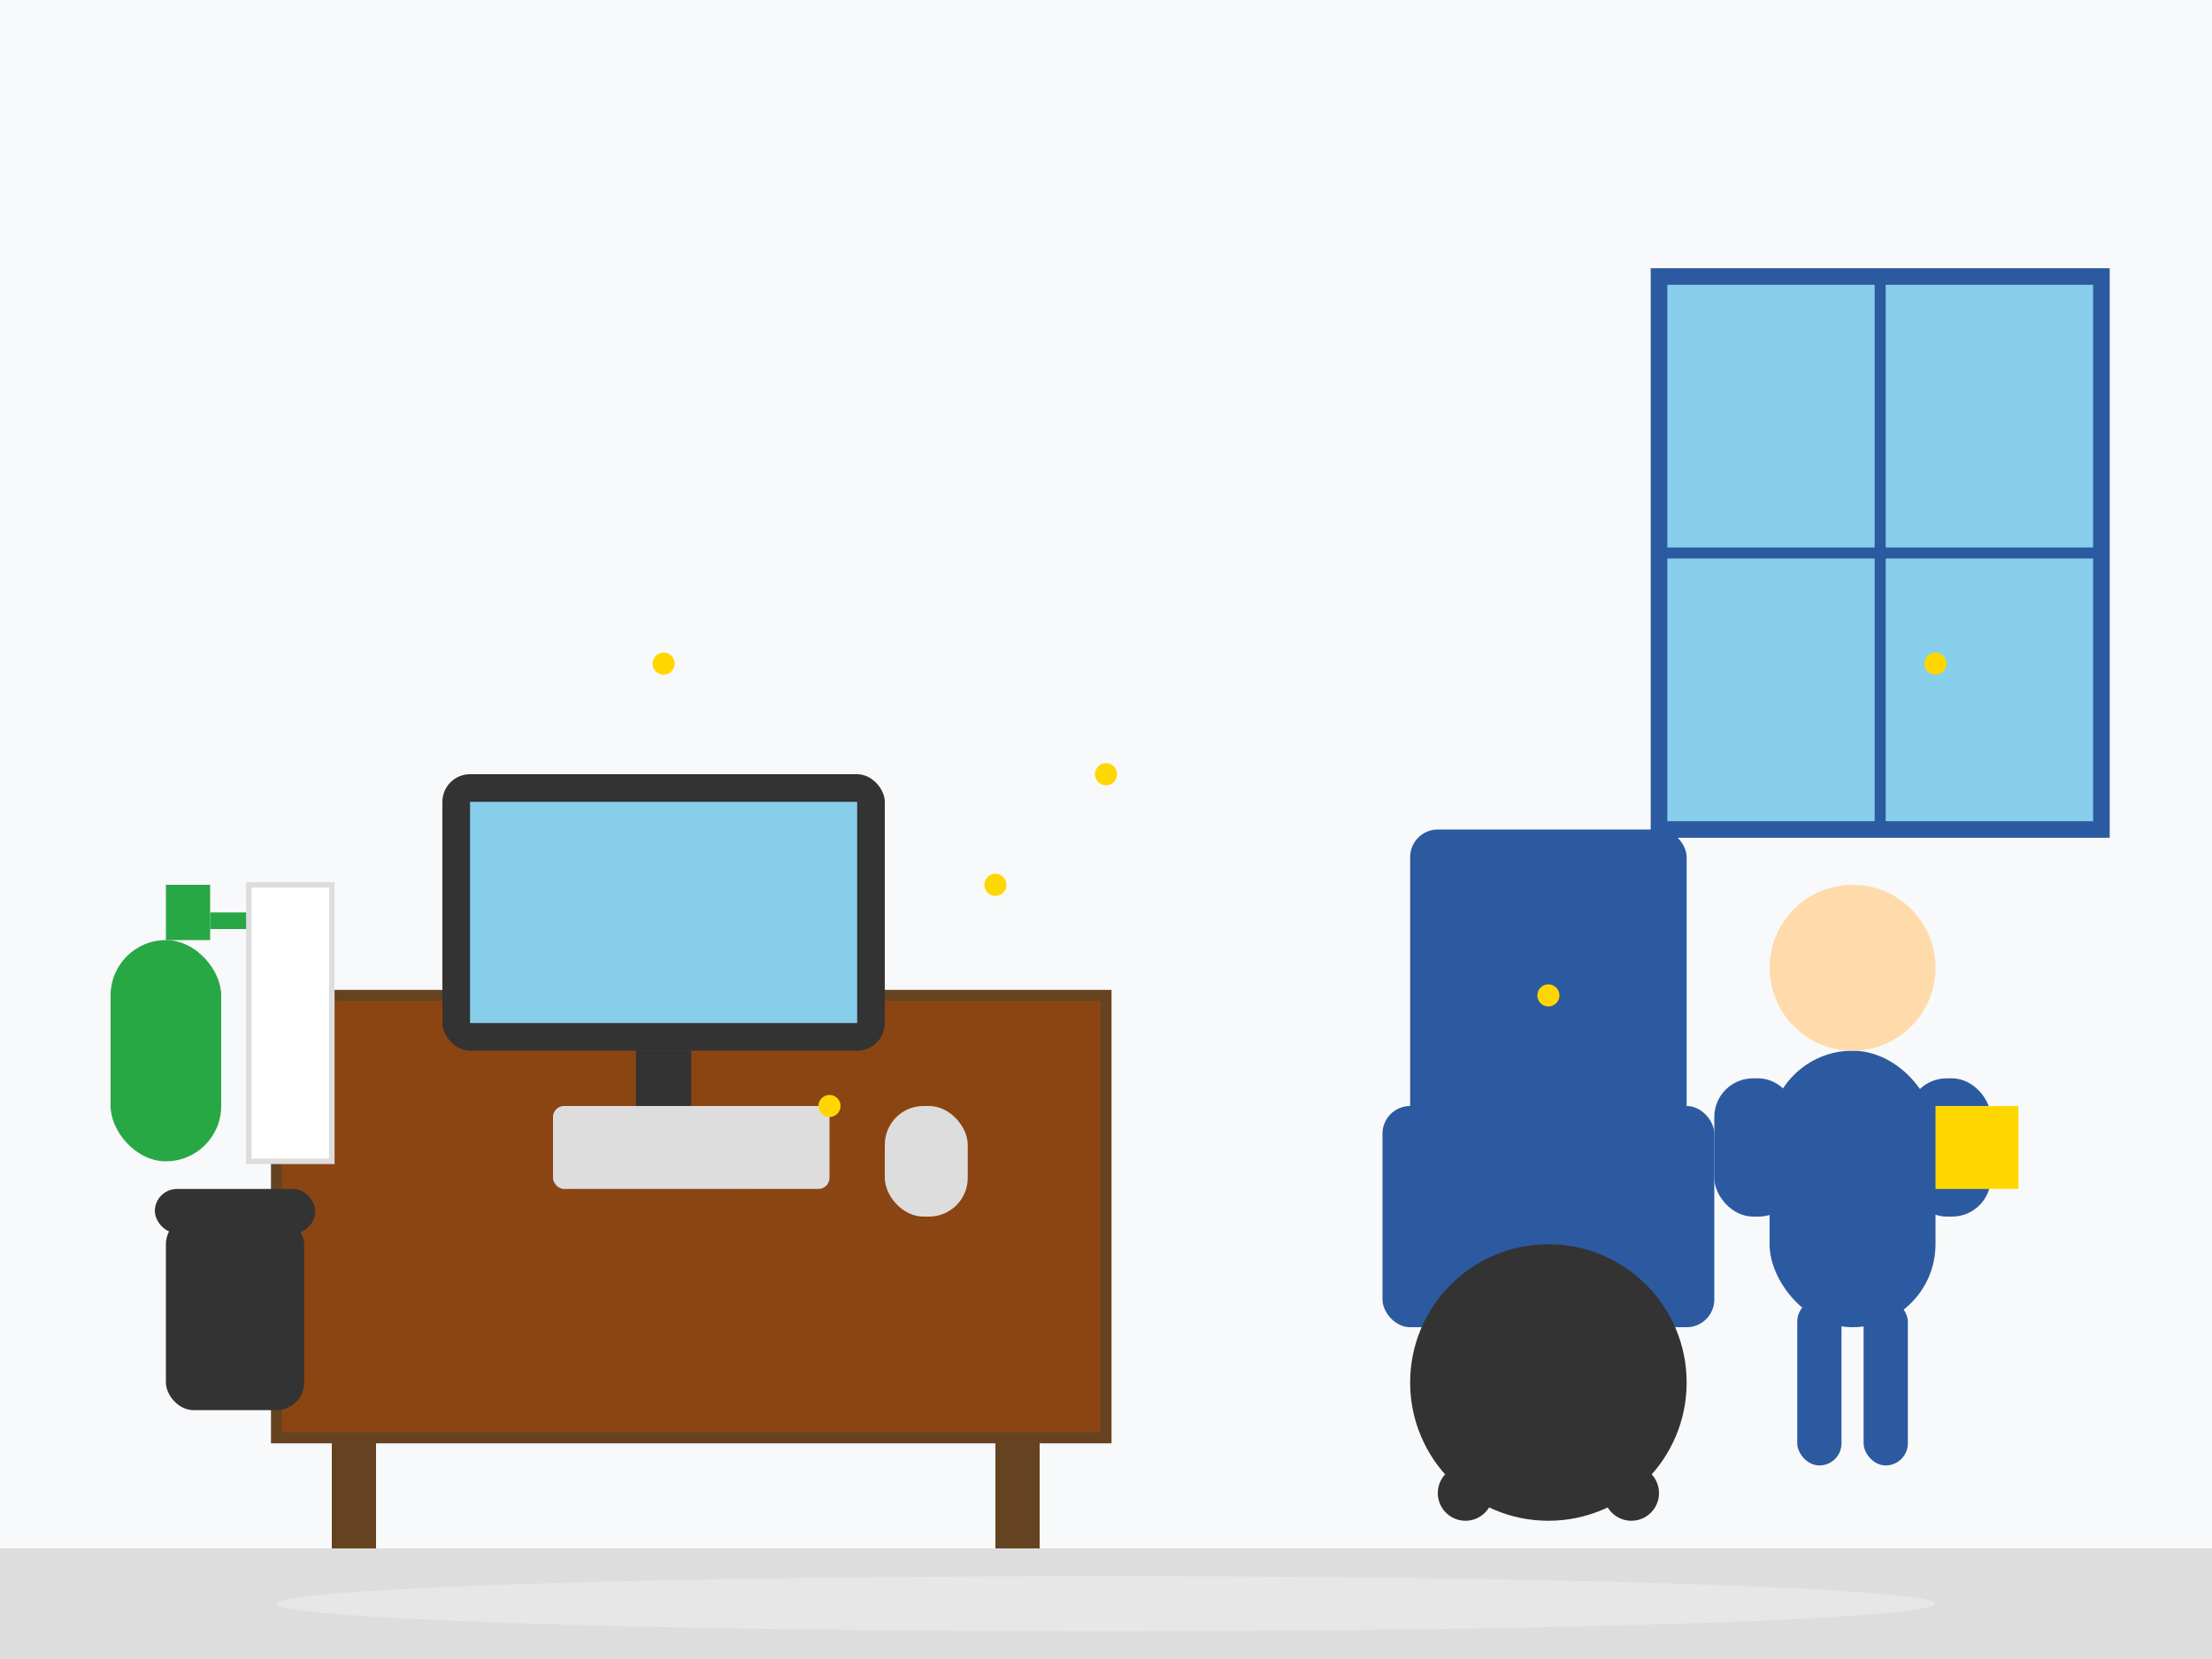 <svg width="400" height="300" viewBox="0 0 400 300" fill="none" xmlns="http://www.w3.org/2000/svg">
  <!-- Background -->
  <rect width="400" height="300" fill="#f8f9fa"/>
  
  <!-- Office desk -->
  <rect x="50" y="180" width="150" height="80" fill="#8b4513" stroke="#654321" stroke-width="2"/>
  
  <!-- Desk legs -->
  <rect x="60" y="260" width="8" height="40" fill="#654321"/>
  <rect x="180" y="260" width="8" height="40" fill="#654321"/>
  
  <!-- Computer monitor -->
  <rect x="80" y="140" width="80" height="50" fill="#333" rx="5"/>
  <rect x="85" y="145" width="70" height="40" fill="#87ceeb"/>
  
  <!-- Monitor stand -->
  <rect x="115" y="190" width="10" height="20" fill="#333"/>
  <rect x="105" y="210" width="30" height="5" fill="#333"/>
  
  <!-- Keyboard -->
  <rect x="100" y="200" width="50" height="15" fill="#ddd" rx="2"/>
  
  <!-- Mouse -->
  <rect x="160" y="200" width="15" height="20" fill="#ddd" rx="7"/>
  
  <!-- Office chair -->
  <g transform="translate(250, 200)">
    <!-- Seat -->
    <rect x="0" y="0" width="60" height="40" fill="#2c5aa0" rx="5"/>
    <!-- Backrest -->
    <rect x="5" y="-50" width="50" height="60" fill="#2c5aa0" rx="5"/>
    <!-- Base -->
    <circle cx="30" cy="50" r="25" fill="#333"/>
    <!-- Wheels -->
    <circle cx="15" cy="70" r="5" fill="#333"/>
    <circle cx="45" cy="70" r="5" fill="#333"/>
  </g>
  
  <!-- Cleaning person -->
  <g transform="translate(320, 150)">
    <!-- Body -->
    <rect x="0" y="40" width="30" height="50" fill="#2c5aa0" rx="15"/>
    
    <!-- Head -->
    <circle cx="15" cy="25" r="15" fill="#ffdbac"/>
    
    <!-- Arms -->
    <rect x="-10" y="45" width="15" height="25" fill="#2c5aa0" rx="7"/>
    <rect x="25" y="45" width="15" height="25" fill="#2c5aa0" rx="7"/>
    
    <!-- Legs -->
    <rect x="5" y="85" width="8" height="30" fill="#2c5aa0" rx="4"/>
    <rect x="17" y="85" width="8" height="30" fill="#2c5aa0" rx="4"/>
    
    <!-- Cleaning cloth -->
    <rect x="30" y="50" width="15" height="15" fill="#ffd700"/>
  </g>
  
  <!-- Trash bin -->
  <g transform="translate(30, 220)">
    <rect x="0" y="0" width="25" height="35" fill="#333" rx="5"/>
    <rect x="-2" y="-5" width="29" height="8" fill="#333" rx="4"/>
  </g>
  
  <!-- Window -->
  <rect x="300" y="50" width="80" height="100" fill="#87ceeb" stroke="#2c5aa0" stroke-width="3"/>
  <line x1="340" y1="50" x2="340" y2="150" stroke="#2c5aa0" stroke-width="2"/>
  <line x1="300" y1="100" x2="380" y2="100" stroke="#2c5aa0" stroke-width="2"/>
  
  <!-- Cleaning supplies -->
  <g transform="translate(20, 150)">
    <!-- Spray bottle -->
    <rect x="0" y="20" width="20" height="40" fill="#28a745" rx="10"/>
    <rect x="10" y="10" width="8" height="10" fill="#28a745"/>
    <rect x="18" y="15" width="10" height="3" fill="#28a745"/>
    
    <!-- Paper towels -->
    <rect x="25" y="10" width="15" height="50" fill="#fff" stroke="#ddd" stroke-width="1"/>
  </g>
  
  <!-- Cleaning sparkles -->
  <g fill="#ffd700">
    <circle cx="120" cy="120" r="2"/>
    <circle cx="180" cy="160" r="2"/>
    <circle cx="280" cy="180" r="2"/>
    <circle cx="350" cy="120" r="2"/>
    <circle cx="150" cy="200" r="2"/>
    <circle cx="200" cy="140" r="2"/>
  </g>
  
  <!-- Floor -->
  <rect x="0" y="280" width="400" height="20" fill="#ddd"/>
  
  <!-- Shiny floor effect -->
  <ellipse cx="200" cy="290" rx="150" ry="5" fill="#ffffff" opacity="0.3"/>
</svg>
